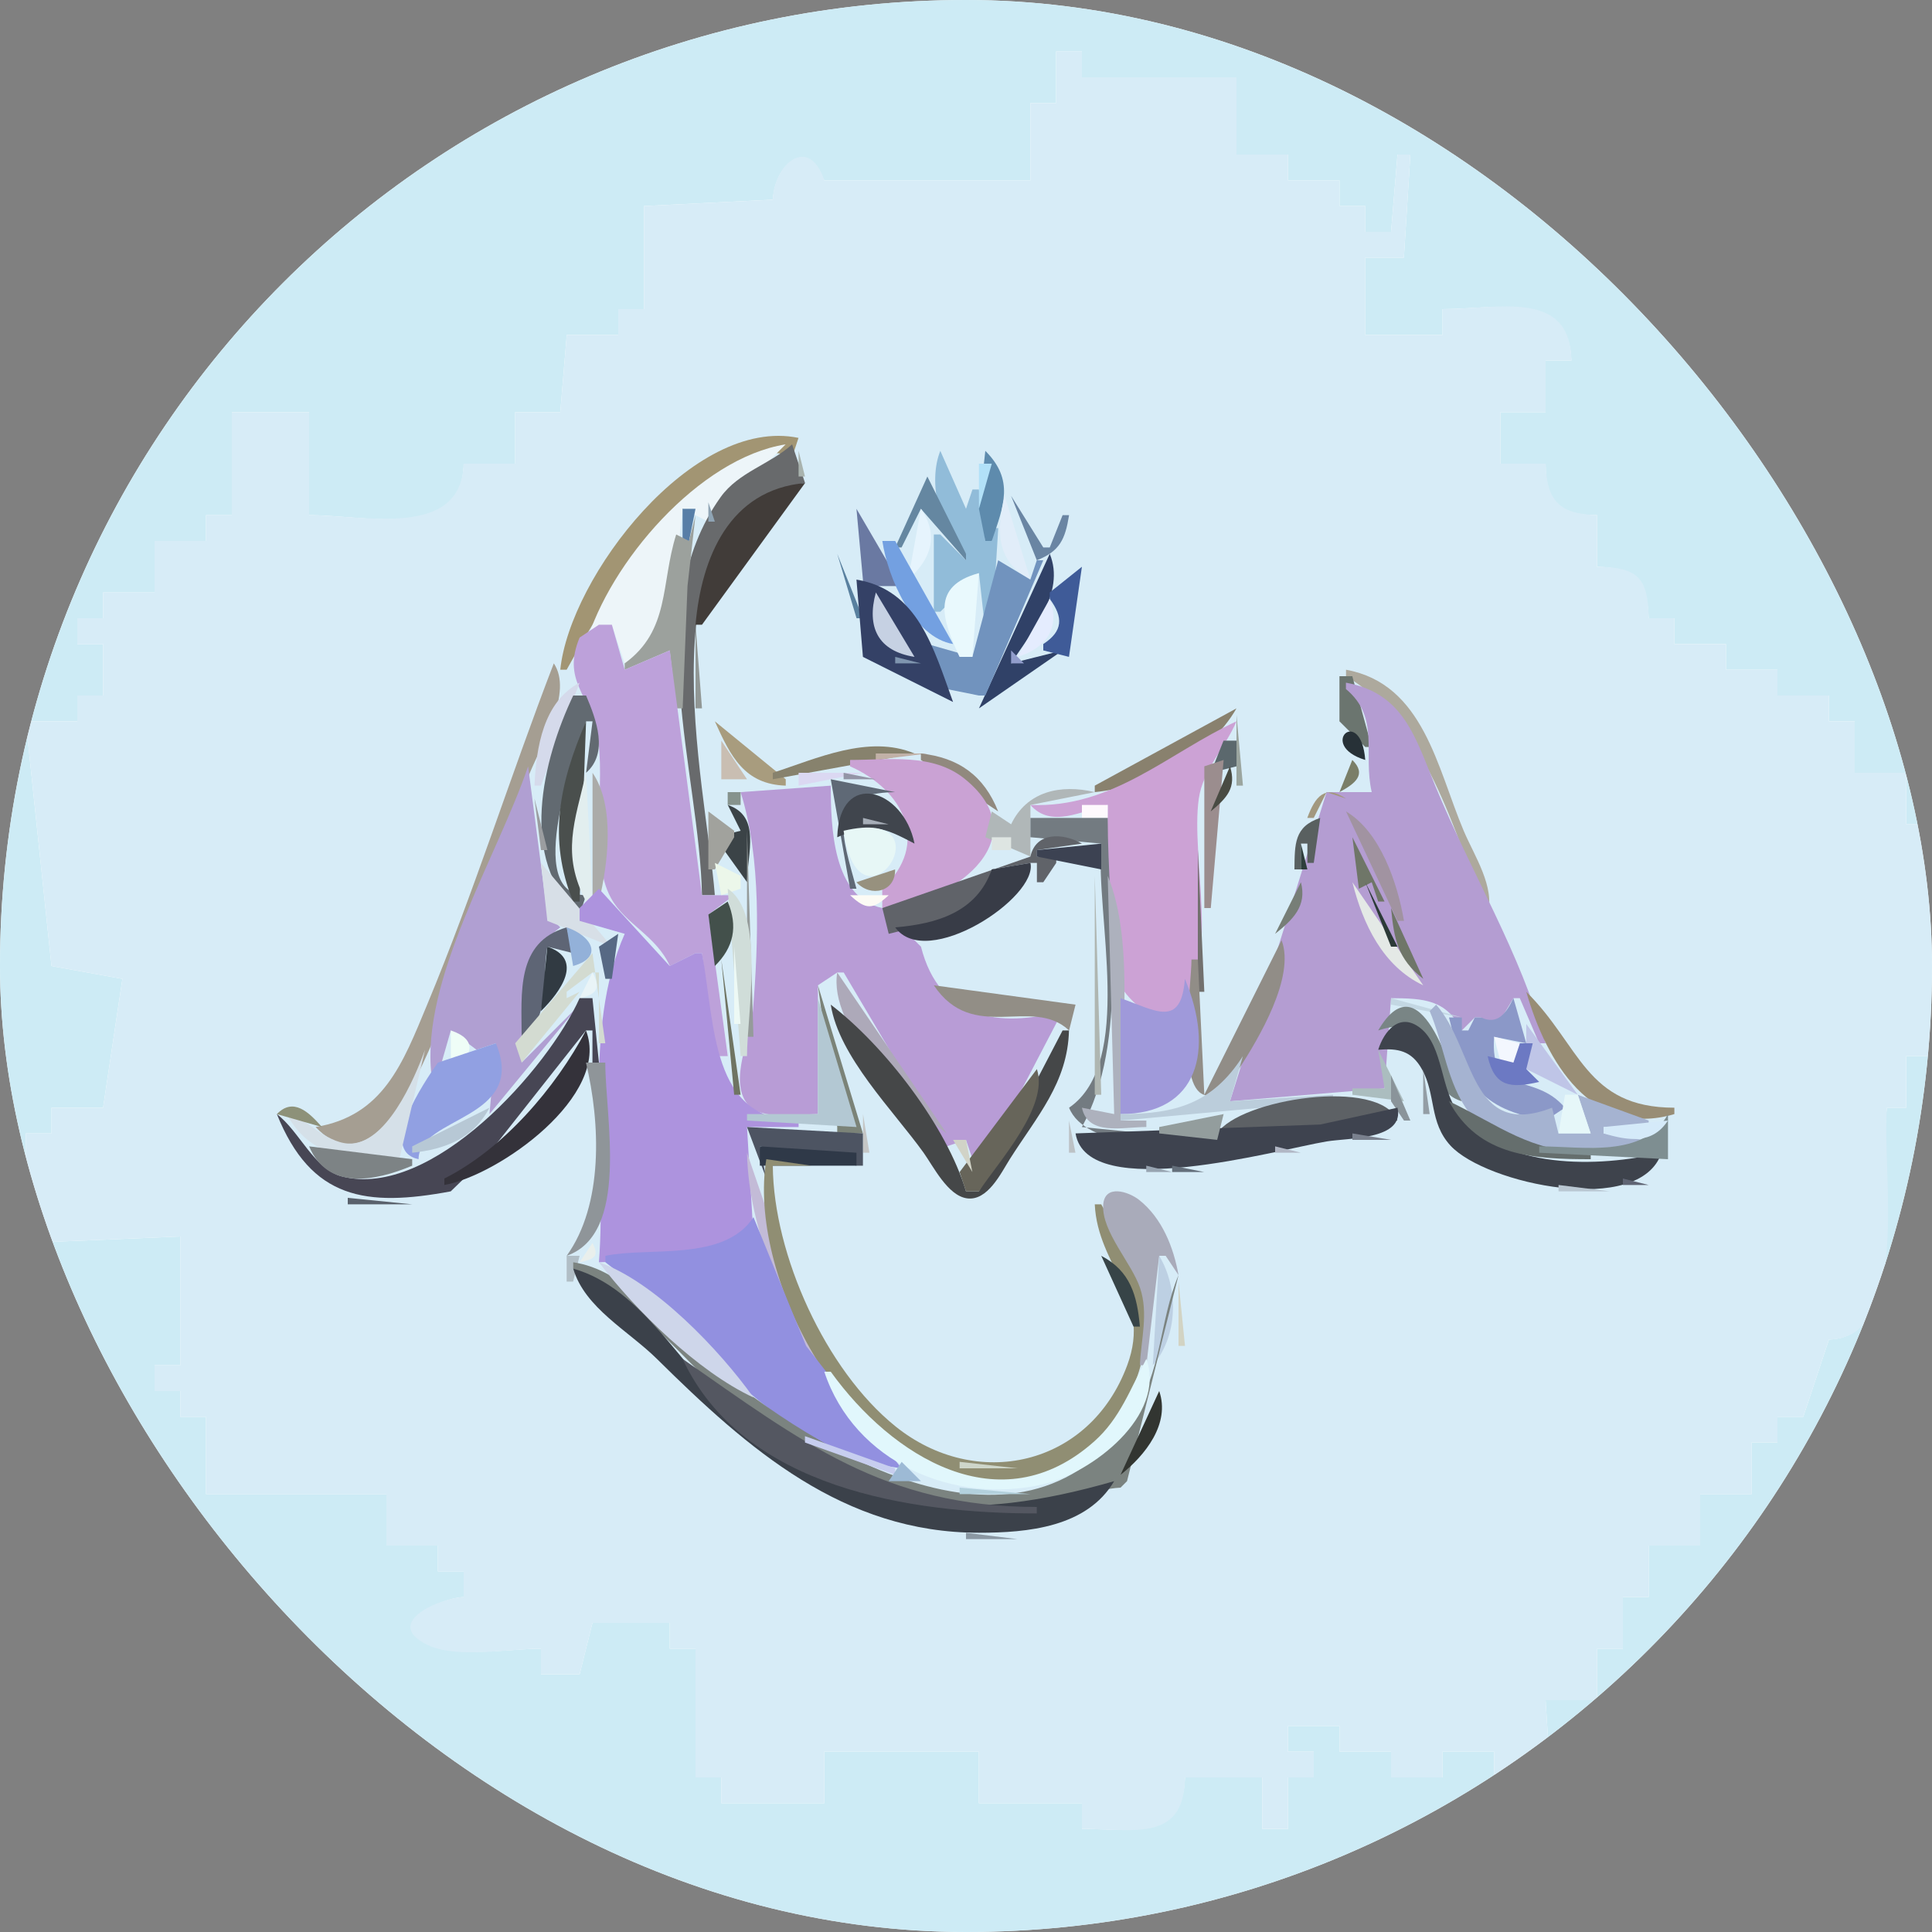 <svg width="20" height="20" viewBox="0 0 20 20" fill="none" xmlns="http://www.w3.org/2000/svg">
<rect x="0" y="0" width="20" height="20" fill="#808080" stroke="none"/>
<g clip-path="url(#clip0_12620_191788)">
<rect width="20" height="20" rx="10" fill="white"/>
<g clip-path="url(#clip1_12620_191788)">
<path d="M0 0V20H20V10.933H19.733V11.467H19.533C19.451 12.122 19.798 13.838 18.933 13.867L18.667 14.667H18.4V14.933H18.133V15.467H17.6V16H17.067V16.533H16.8V17.067H16.533V17.6H16L16.067 18.667H15.467V18.133H14.933V18.4H14.4V18.133H13.867V17.867H13.333V18.133H13.6V18.4H13.333V18.933H13.067V18.4H12.267C12.245 19.051 11.709 18.933 11.2 18.933V18.667H10.133V18.133H8.533V18.667H7.467V18.4H7.2V17.067H6.933V16.8H6.133L6 17.333H5.6V17.067C5.273 17.067 4.779 17.16 4.477 17.026C4.006 16.819 4.55 16.541 4.8 16.533V16.267H4.533V16H4V15.467H2.133V14.667H1.867V14.4H1.6V14.133H1.867V12.8L0.267 12.867V11.733H0.533V11.467H1.067L1.267 10.133L0.533 10L0.267 7.467H0.8V7.2H1.067V6.667H0.8V6.4H1.067V6.133H1.6V5.6H2.133V5.333H2.4V4.267H3.2V5.333C3.797 5.333 4.791 5.598 4.8 4.8H5.333V4.267H5.8L5.867 3.467H6.4V3.2H6.667V2.133L8 2.067C8.028 1.698 8.313 1.469 8.533 1.867H10.667V1.067H10.933V0.533H11.2V0.8H12.8V1.6H13.333V1.867H13.867V2.133H14.133V2.4H14.4L14.467 1.6H14.6L14.533 2.667H14.133V3.467H14.933V3.2C15.477 3.2 16.243 3.007 16.267 3.733H16V4.267H15.533V4.8H16C16.005 5.22 16.113 5.328 16.533 5.333V5.867C16.923 5.879 17.054 6.011 17.067 6.4H17.333V6.667H17.867V6.933H18.4V7.2H18.933V7.467H19.2V8H19.733V8.533H20V0H0Z" fill="#CDEBF5"/>
<path d="M10.933 0.533V1.067H10.667V1.867H8.533C8.376 1.392 8.012 1.694 8 2.067L6.667 2.133V3.2H6.4V3.467H5.867L5.8 4.267H5.333V4.8H4.8C4.775 5.581 3.773 5.333 3.2 5.333V4.267H2.4V5.333H2.133V5.6H1.6V6.133H1.067V6.4H0.8V6.667H1.067V7.2H0.8V7.467H0.267L0.533 10L1.267 10.133L1.067 11.467H0.533V11.733H0.267V12.867L1.867 12.8V14.133H1.6V14.4H1.867V14.667H2.133V15.467H4V16H4.533V16.267H4.8V16.533C4.575 16.536 3.948 16.793 4.421 17.026C4.72 17.174 5.271 17.067 5.6 17.067V17.333H6L6.133 16.8H6.933V17.067H7.2V18.4H7.467V18.667H8.533V18.133H10.133V18.667H11.2V18.933C11.736 18.933 12.259 19.075 12.267 18.4H13.067V18.933H13.333V18.4H13.6V18.133H13.333V17.867H13.867V18.133H14.4V18.4H14.933V18.133H15.467V18.667H16.067L16 17.6H16.533V17.067H16.8V16.533H17.067V16H17.6V15.467H18.133V14.933H18.4V14.667H18.667L18.933 13.867C19.787 13.857 19.48 12.14 19.533 11.467H19.733V10.933H20V8.533H19.733V8H19.2V7.467H18.933V7.2H18.4V6.933H17.867V6.667H17.333V6.4H17.067C17.062 5.98 16.953 5.872 16.533 5.867V5.333C16.144 5.321 16.013 5.189 16 4.8H15.533V4.267H16V3.733H16.267C16.258 2.987 15.502 3.2 14.933 3.2V3.467H14.133V2.667H14.533L14.6 1.6H14.467L14.4 2.4H14.133V2.133H13.867V1.867H13.333V1.6H12.8V0.8H11.2V0.533H10.933Z" fill="#D7ECF7"/>
<path d="M5.8 6.933H5.866C6.253 6.236 6.681 5.53 7.334 5.053C7.607 4.854 7.851 4.581 8.2 4.733L8.266 4.533C7.173 4.306 5.899 5.969 5.8 6.933Z" fill="#A29573"/>
<path d="M6.066 6.667H6.133L6.333 6.467L6.466 6.867C6.935 6.641 7.017 5.759 7.066 5.267L7.333 5.4L8.133 4.6C7.236 4.742 6.308 5.828 6.066 6.667Z" fill="#EDF5F9"/>
<path d="M8.2 4.6C7.972 4.807 7.646 4.886 7.46 5.146C6.623 6.317 7.24 7.978 7.267 9.267H7.4C7.309 8.102 6.604 5.275 8.334 5L8.2 4.6Z" fill="#686A6C"/>
<path d="M8.267 4.667V4.933H8.333L8.267 4.667Z" fill="#A9B3AE"/>
<path d="M9.734 4.667C9.603 4.995 9.724 5.502 10 5.733V5.8L9.734 5.533H9.667V6.333H9.734L10.134 5.933L10.2 6.533H10.267L10.334 5.467H10.267V5.6H10.2L10.134 5.067H10.067L10 5.267L9.734 4.667Z" fill="#91BCD9"/>
<path d="M10.2 4.667L10.134 5.267L10.2 5.6H10.267C10.391 5.233 10.502 4.97 10.2 4.667Z" fill="#5E8BAD"/>
<path d="M10.134 4.8V5.267L10.267 4.8H10.134Z" fill="#B2E1F8"/>
<path d="M9.6 4.933L9.267 5.667H9.333L9.533 5.267L10 5.8V5.733L9.6 4.933Z" fill="#6587A1"/>
<path d="M7.2 6.467H7.267L8.334 5C7.55 5.071 7.262 5.768 7.2 6.467Z" fill="#413C39"/>
<path d="M10.4 5.133C10.315 5.495 10.308 5.811 10.667 6L10.4 5.133Z" fill="#E1EDF9"/>
<path d="M10.467 5.133L10.733 5.8C10.972 5.707 11.027 5.581 11.067 5.333H11L10.867 5.667H10.8L10.467 5.133Z" fill="#6A85A3"/>
<path d="M7.333 5.2V5.4H7.4L7.333 5.2Z" fill="#8FA4B4"/>
<path d="M7.066 5.267V5.6H7.133L7.2 5.267H7.066Z" fill="#577EA7"/>
<path d="M8.866 5.267L8.933 6V6.067H9.333L8.866 5.267Z" fill="#6A79A2"/>
<path d="M9.534 5.267L9.4 6C9.64 5.788 9.722 5.544 9.534 5.267Z" fill="#E6F4FD"/>
<path d="M7.2 5.333L7.133 5.6L7 5.533C6.839 6.043 6.938 6.524 6.467 6.867V6.933L6.933 6.733L7 7.333H7.067L7.117 6.067L7.2 5.333Z" fill="#9CA19D"/>
<path d="M9.134 5.6C9.191 5.985 9.458 6.6 9.867 6.667L9.267 5.6H9.134Z" fill="#73A0E1"/>
<path d="M8.667 5.733L8.867 6.4H8.934L8.667 5.733Z" fill="#59809F"/>
<path d="M10.867 5.733L10.134 7.333L11.001 6.733L10.467 6.867C10.679 6.539 11.032 6.139 10.867 5.733Z" fill="#304167"/>
<path d="M10.333 5.8L10.066 6.8L9.6 6.667L9.8 7.133L10.133 7.2H10.2L10.8 5.8H10.733L10.666 6L10.333 5.8Z" fill="#7193BE"/>
<path d="M11.2 5.867L10.867 6.133V6.2C11.009 6.391 11.004 6.534 10.8 6.667V6.733L11.066 6.8L11.2 5.867Z" fill="#3F5B98"/>
<path d="M9.933 6.8H10.066L10.133 5.933C9.634 6.068 9.753 6.413 9.933 6.8Z" fill="#E9F9FD"/>
<path d="M8.866 6L8.933 6.8L9.866 7.267C9.662 6.704 9.502 6.106 8.866 6Z" fill="#344166"/>
<path d="M9.067 6.133C8.969 6.492 9.088 6.74 9.467 6.8L9.067 6.133Z" fill="#C6D1E3"/>
<path d="M10.867 6.2L10.533 6.8C10.823 6.714 10.982 6.499 10.867 6.2Z" fill="#E4ECFE"/>
<path d="M6.2 6.467L6 6.6C5.817 7.041 6.1 7.182 6.182 7.6C6.277 8.084 6.091 8.87 6.324 9.295C6.475 9.571 6.792 9.683 6.934 10L7.2 9.867H7.267L7.4 10.933H7.534L7.334 9.467L7.6 9.267H7.267L6.934 6.733L6.467 6.933L6.334 6.467H6.2Z" fill="#BDA1DA"/>
<path d="M7.2 6.467V7.333H7.267L7.2 6.467Z" fill="#919795"/>
<path d="M10.467 6.733V6.867H10.6L10.467 6.733Z" fill="#919DCB"/>
<path d="M9.267 6.8V6.867H9.533L9.267 6.8Z" fill="#7F95AF"/>
<path d="M5.733 6.867C5.281 8.04 4.904 9.242 4.422 10.4C4.169 11.009 3.968 11.551 3.267 11.667C3.697 12.119 4.082 11.605 4.286 11.2C4.791 10.197 5.052 9.042 5.485 8C5.613 7.692 5.932 7.164 5.733 6.867Z" fill="#A59E92"/>
<path d="M13.934 6.933V7C14.785 7.505 15.033 8.585 15.4 9.467C15.479 9.181 15.264 8.864 15.152 8.6C14.877 7.95 14.737 7.079 13.934 6.933Z" fill="#ADA99D"/>
<path d="M13.866 7V7.467L14.133 7.733H14.2L13.999 7H13.866Z" fill="#6B756F"/>
<path d="M5.533 8.133H5.6L6 7.067C5.624 7.268 5.551 7.735 5.533 8.133Z" fill="#D5DAEB"/>
<path d="M13.933 7.067V7.133C14.289 7.43 14.107 7.794 14.2 8.2H13.733L12.733 11.4L14.333 11.267L14.4 10.333C14.736 10.335 14.971 10.345 15.133 10.667L15.267 10.533H15.333L15.4 10.667H15.467L15.667 10.333H15.733L15.933 10.8H16C15.736 9.849 15.233 9.045 14.857 8.133C14.651 7.632 14.529 7.175 13.933 7.067Z" fill="#B49DD2"/>
<path d="M5.934 7.2C5.62 7.861 5.357 8.905 6 9.467L6.067 9.267C5.406 9.267 5.968 7.78 6.067 7.467H6.134L6.067 8C6.302 7.795 6.174 7.452 6.067 7.2H5.934Z" fill="#626A71"/>
<path d="M11.333 8.133V8.2C11.893 8.144 12.514 7.832 12.8 7.333L11.333 8.133Z" fill="#89816E"/>
<path d="M12.8 7.4V8.133H12.867L12.8 7.4Z" fill="#9BA59F"/>
<path d="M6.067 7.467C5.791 8.108 5.668 8.682 5.933 9.333H6L6.067 7.467Z" fill="#4A4F4D"/>
<path d="M7.4 7.467C7.564 7.832 7.707 8.119 8.134 8.133V8.067L7.4 7.467Z" fill="#A89C7E"/>
<path d="M10.667 8.333C10.881 8.578 11.198 8.393 11.467 8.333C11.467 8.852 11.385 9.713 11.593 10.188C11.663 10.346 12.03 10.69 12.202 10.489C12.644 9.975 12.322 8.878 12.41 8.267C12.453 7.967 12.685 7.739 12.8 7.467C12.095 7.794 11.518 8.368 10.667 8.333Z" fill="#CCA2D5"/>
<path d="M14.133 7.867C14.088 7.29 13.628 7.713 14.133 7.867Z" fill="#273137"/>
<path d="M7.467 7.667V8.067H7.733L7.467 7.667Z" fill="#C9BEB2"/>
<path d="M12.666 7.667L12.533 8L12.8 7.933V7.667H12.666Z" fill="#5B686D"/>
<path d="M8 8V8.067L9.467 7.8C8.992 7.601 8.456 7.852 8 8Z" fill="#87826D"/>
<path d="M9.066 7.8V7.867L9.6 7.8H9.066Z" fill="#C1B1A7"/>
<path d="M9.533 7.8V7.867L10.333 8.4C10.187 8.031 9.926 7.843 9.533 7.8Z" fill="#91897E"/>
<path d="M8.8 7.867V7.933C9.351 8.176 9.639 8.733 9.133 9.2V9.4C9.796 9.386 10.783 8.709 9.987 8.063C9.656 7.794 9.199 7.867 8.8 7.867Z" fill="#CAA2D4"/>
<path d="M12.667 7.867L12.467 7.933V9.4H12.534L12.667 7.867Z" fill="#9B8D8E"/>
<path d="M13.999 7.867L13.866 8.2C14.026 8.113 14.153 8.019 13.999 7.867Z" fill="#7A7E68"/>
<path d="M5.467 7.933C5.147 8.873 4.351 10.146 4.467 11.133H4.533L4.667 10.667L4.933 10.867L5.133 10.8L5.067 11.533L6 10.4L5.4 11L5.467 10.867C5.373 10.363 5.359 9.933 5.8 9.6L5.667 9.467L5.467 7.933Z" fill="#B09FD2"/>
<path d="M8.267 8V8.133L8.933 8H8.267Z" fill="#DBD8F2"/>
<path d="M12.733 7.933L12.533 8.4C12.702 8.26 12.802 8.153 12.733 7.933Z" fill="#494B43"/>
<path d="M6.067 8C5.949 8.51 5.808 8.838 6.067 9.333H6.134L6.067 8Z" fill="#E2EEEF"/>
<path d="M6.134 8V9.333H6.2C6.294 8.942 6.37 8.346 6.134 8Z" fill="#ABABA9"/>
<path d="M8.733 8V8.067H9.067L8.733 8Z" fill="#9395A6"/>
<path d="M7.667 8.2C7.883 8.891 7.852 9.745 7.794 10.467C7.773 10.735 7.543 11.183 7.736 11.427C7.876 11.605 8.267 11.533 8.467 11.533V10.2L8.667 10.067H8.734L9.8 11.867L10 11.8L10.067 12H10.2L11 10.467C10.349 10.639 9.727 10.561 9.534 9.8L9.134 9.4C8.619 9.293 8.601 8.56 8.6 8.133L7.667 8.2Z" fill="#B89CD6"/>
<path d="M8.6 8.067L8.8 9.2H8.866C8.723 8.663 8.531 8.209 9.266 8.2L8.6 8.067Z" fill="#5F6976"/>
<path d="M10.467 8.533L10.267 8.4L10.2 8.667L10.667 8.867V8.333L11.334 8.2C10.976 8.114 10.628 8.194 10.467 8.533Z" fill="#B0B7B8"/>
<path d="M13.533 8.467H13.6L13.733 8.2L13.933 8.267C13.714 8.119 13.615 8.245 13.533 8.467Z" fill="#A2987F"/>
<path d="M7.533 8.2V8.333H7.667V8.2H7.533Z" fill="#86938D"/>
<path d="M8.667 8.667C9.02 8.514 9.14 8.56 9.467 8.733C9.354 8.163 8.69 7.958 8.667 8.667Z" fill="#40454D"/>
<path d="M5.533 8.267L5.6 8.8H5.667L5.533 8.267Z" fill="#9B9DA0"/>
<path d="M7.534 8.333L7.667 8.6L7.4 8.667L7.734 9.133C7.736 8.829 7.881 8.45 7.534 8.333Z" fill="#3B4347"/>
<path d="M11.2 8.333V8.467H11.467V8.333H11.2Z" fill="#FEF9FD"/>
<path d="M7.333 8.4V9H7.4L7.6 8.667V8.6L7.333 8.4Z" fill="#A1A29D"/>
<path d="M13.934 8.4L14.467 9.533H14.534C14.466 9.139 14.29 8.612 13.934 8.4Z" fill="#A193A1"/>
<path d="M8.934 8.467V8.533H9.2L8.934 8.467Z" fill="#A7AEB8"/>
<path d="M10.667 8.467V8.667L11.4 8.733C11.338 9.477 11.746 11 11.067 11.467C11.236 11.888 12.127 11.866 12.534 11.867V11.8L11.2 11.667C11.689 10.771 11.467 9.491 11.467 8.467H10.667Z" fill="#737B81"/>
<path d="M13.4 9H13.467V8.733H13.534V8.933H13.6L13.667 8.467C13.397 8.556 13.403 8.738 13.4 9Z" fill="#596060"/>
<path d="M8.733 8.6C9.862 8.335 8.896 9.778 8.733 8.6Z" fill="#E7F7F6"/>
<path d="M7.733 8.6V10.733H7.8L7.733 8.6Z" fill="#959B9A"/>
<path d="M10.267 8.667V8.8H10.467V8.667H10.267Z" fill="#DEE5E2"/>
<path d="M10.667 8.867L9.134 9.4L9.2 9.667C9.643 9.552 10.159 9.52 10.267 9L10.667 8.933H10.734V9.133H10.8L10.934 8.933V8.867H10.734V8.8L11.2 8.733C11.002 8.619 10.722 8.611 10.667 8.867Z" fill="#606369"/>
<path d="M14 8.667L14.067 9.2L14.2 9.133L14.267 9.333H14.333L14 8.667Z" fill="#6F7668"/>
<path d="M10.733 8.8V8.867L11.4 9V8.733L10.733 8.8Z" fill="#3C4252"/>
<path d="M13.467 8.733V9H13.534L13.467 8.733Z" fill="#2E3E3C"/>
<path d="M12.4 8.8V10.267H12.467L12.4 8.8Z" fill="#72706E"/>
<path d="M5.6 8.933L5.666 9.533L6.333 9.8L5.6 8.933Z" fill="#D7DFE7"/>
<path d="M7.4 8.933L7.467 9.267L7.667 9.2V9.067L7.4 8.933Z" fill="#ECF7EA"/>
<path d="M10.667 8.933L10.267 9C10.113 9.44 9.701 9.564 9.267 9.6C9.59 10.052 10.747 9.291 10.667 8.933Z" fill="#383C47"/>
<path d="M9.266 9L8.866 9.133C9.012 9.293 9.272 9.234 9.266 9Z" fill="#97917E"/>
<path d="M11.333 9.067V11.333H11.4L11.333 9.067Z" fill="#AFB6B1"/>
<path d="M11.467 9.067L11.534 11.533L11.2 11.467C11.263 11.761 11.616 11.667 11.867 11.667V11.6H11.6C11.6 10.86 11.753 9.749 11.467 9.067Z" fill="#ADB1BD"/>
<path d="M13.467 9.133L13.2 9.667C13.386 9.519 13.531 9.378 13.467 9.133Z" fill="#777E77"/>
<path d="M14 9.133C14.109 9.567 14.316 10.003 14.733 10.2L14 9.133Z" fill="#E4E9E6"/>
<path d="M14.134 9.133L14.4 9.8H14.467L14.134 9.133Z" fill="#2C3A38"/>
<path d="M6.2 9.2L6 9.4V9.533L6.467 9.667C6.021 10.669 6.285 11.987 6.2 13.067L6.931 13.04L7.8 12.8L7.733 11.667H8.267V11.6C7.357 11.599 7.406 10.617 7.267 9.867H7.2L6.933 10L6.2 9.2Z" fill="#AD93DE"/>
<path d="M7.533 9.2L7.667 10.933H7.733C7.733 10.5 7.926 9.455 7.533 9.2Z" fill="#D0DDD9"/>
<path d="M8.8 9.267C8.963 9.42 9.036 9.42 9.2 9.267H8.8Z" fill="#FCFBF5"/>
<path d="M7.533 9.333L7.333 9.467L7.4 10C7.596 9.807 7.641 9.59 7.533 9.333Z" fill="#43504B"/>
<path d="M14.4 9.4C14.431 9.723 14.469 9.928 14.734 10.133L14.4 9.4Z" fill="#6F7668"/>
<path d="M5.4 10.733C5.708 10.549 5.606 10.126 5.666 9.8L5.933 9.867L5.866 9.6C5.339 9.753 5.4 10.278 5.4 10.733Z" fill="#5E6575"/>
<path d="M5.866 9.6L5.933 10C6.257 9.908 6.119 9.684 5.866 9.6Z" fill="#93B1D9"/>
<path d="M6.4 9.667L6.2 9.8L6.267 10.133H6.334L6.4 9.667Z" fill="#576984"/>
<path d="M13.267 9.733L12.467 11.333L12.4 9.933H12.334C12.334 10.194 12.189 11.178 12.439 11.322C12.605 11.416 12.754 11.175 12.826 11.065C13.033 10.745 13.41 10.112 13.267 9.733Z" fill="#918D87"/>
<path d="M5.666 9.8L5.6 10.467C5.807 10.264 6.046 9.928 5.666 9.8Z" fill="#313A42"/>
<path d="M7.6 9.8V10.6H7.666L7.6 9.8Z" fill="#EDF9F5"/>
<path d="M6.133 9.867L5.333 10.8L5.4 11L6 10.267L5.866 10.333V10.267L6.133 10.067H6.2V10.8H6.266L6.133 9.867Z" fill="#D3DBD1"/>
<path d="M7.467 9.933L7.6 11.333H7.667L7.467 9.933Z" fill="#6F7463"/>
<path d="M6.133 10.067L6 10.333C6.177 10.296 6.224 10.227 6.133 10.067Z" fill="#E9F4F7"/>
<path d="M8.667 10.067C8.574 10.636 9.365 11.421 9.8 11.733L8.667 10.067Z" fill="#ADA9B9"/>
<path d="M12.266 10.133C12.227 10.649 11.958 10.458 11.6 10.333V11.533C12.405 11.533 12.575 10.87 12.266 10.133Z" fill="#9F99DA"/>
<path d="M8.467 10.2L8.667 11.667V11.733H8.933L8.467 10.2Z" fill="#7B8378"/>
<path d="M9.667 10.2C10.075 10.808 10.683 10.306 11.067 10.667L11.134 10.4L9.667 10.2Z" fill="#928E86"/>
<path d="M15.8 10.267C16.007 10.991 16.475 11.787 17.333 11.533V11.467C16.413 11.466 16.36 10.819 15.8 10.267Z" fill="#988D75"/>
<path d="M6 10.333C5.678 11.056 4.47 12.421 3.539 12.178C3.25 12.103 3.1 11.71 2.866 11.533C3.222 12.418 3.791 12.496 4.666 12.333L5.025 11.985L6.066 10.667H6.133V11H6.2L6.133 10.333H6Z" fill="#474654"/>
<path d="M8.467 10.333V11.533H7.733V11.6L8.867 11.667L8.467 10.333Z" fill="#B3C8D3"/>
<path d="M14.4 10.333V10.4L15.134 10.533L14.4 10.333Z" fill="#C3D7E3"/>
<path d="M15.667 10.333C15.591 10.489 15.505 10.613 15.333 10.533H15.267L15.2 10.667H15.133V10.533H15C15.165 11.229 15.313 11.472 16 11.6L16.2 11.467C15.88 11.087 15.421 11.371 15.467 10.733L15.8 10.8L15.667 10.333Z" fill="#8B98C8"/>
<path d="M8.6 10.4C8.684 10.938 9.248 11.496 9.561 11.933C9.664 12.078 9.812 12.377 10.009 12.405C10.223 12.436 10.361 12.146 10.453 12C10.732 11.559 11.053 11.208 11.066 10.667H11L10.133 12.333H10C9.8 11.657 9.156 10.826 8.6 10.4Z" fill="#454748"/>
<path d="M14.267 10.667C14.987 10.434 14.657 11.261 15.133 11.4C15.022 11.072 14.7 9.926 14.267 10.667Z" fill="#798585"/>
<path d="M14.867 10.4L14.8 10.467C14.946 10.81 14.979 11.214 15.209 11.519C15.593 12.03 16.442 11.867 17 11.867V11.8L16.6 11.733V11.667H17.067V11.6L16.333 11.333L16.466 11.733H16.133L16.067 11.467C15.21 11.801 15.271 10.858 14.867 10.4Z" fill="#A5B3D1"/>
<path d="M14.267 10.867C14.469 10.85 14.613 10.875 14.721 11.071C14.867 11.335 14.793 11.617 15.015 11.859C15.381 12.257 16.979 12.601 17.2 11.933C16.546 12.089 15.559 12.112 15.104 11.53C14.91 11.283 14.943 10.831 14.704 10.643C14.487 10.472 14.327 10.677 14.267 10.867Z" fill="#3E434C"/>
<path d="M15.8 10.6V11.067L16.333 11.333L15.8 10.6Z" fill="#BFC5E7"/>
<path d="M4.667 10.667V11.067C4.901 10.937 4.947 10.761 4.667 10.667Z" fill="#EFFDF7"/>
<path d="M6.066 10.667C5.75 11.263 5.209 11.894 4.6 12.2V12.267C5.164 12.166 6.327 11.342 6.066 10.667Z" fill="#34323A"/>
<path d="M15.467 10.733L15.534 11H15.667L15.733 10.933V10.8L15.467 10.733Z" fill="#F3F7FE"/>
<path d="M4.533 11C4.385 11.211 3.911 11.909 4.333 12C4.333 11.556 5.466 11.592 5.133 10.8L4.533 11Z" fill="#91A0E2"/>
<path d="M15.734 10.8L15.667 11L15.4 10.933C15.47 11.253 15.637 11.268 15.934 11.2L15.8 11.067L15.867 10.8H15.734Z" fill="#6C79C3"/>
<path d="M4.4 10.867C4.291 11.166 3.996 11.86 3.604 11.838C3.371 11.825 3.138 11.569 2.934 11.467C3.184 11.998 3.61 12 4.134 12L4.4 10.867Z" fill="#D5E0E8"/>
<path d="M14.267 10.867L14.333 11.267H14V11.333L14.533 11.4L14.267 10.867Z" fill="#ABBDBF"/>
<path d="M12.866 10.933C12.549 11.427 12.165 11.533 11.6 11.533V11.6L13.8 11.4V11.333L12.733 11.4L12.866 10.933Z" fill="#BBCDDB"/>
<path d="M6.066 11C6.216 11.628 6.248 12.47 5.866 13C6.521 12.77 6.266 11.574 6.266 11H6.066Z" fill="#8F9599"/>
<path d="M10.734 11.067L9.934 12.133L10 12.333H10.134C10.344 12.015 10.86 11.457 10.734 11.067Z" fill="#67655A"/>
<path d="M14.733 11.067V11.533H14.8L14.733 11.067Z" fill="#939DA5"/>
<path d="M14.4 11.133V11.4L14.534 11.6H14.6L14.4 11.133Z" fill="#8A949A"/>
<path d="M12.6 11.733L14.466 11.6C14.285 11.149 12.831 11.376 12.6 11.733Z" fill="#5D6165"/>
<path d="M16.201 11.333L16.134 11.733H16.467L16.334 11.333H16.201Z" fill="#E6F7F9"/>
<path d="M2.866 11.533L3.333 11.667C3.196 11.512 3.037 11.357 2.866 11.533Z" fill="#8D9179"/>
<path d="M15 11.4C15.305 11.974 15.881 12 16.467 12V11.933C15.841 11.928 15.53 11.655 15 11.4Z" fill="#656E6D"/>
<path d="M4.267 11.867V11.933C4.611 11.898 4.903 11.782 5.067 11.467L4.267 11.867Z" fill="#B7C8D5"/>
<path d="M14.467 11.467L13.667 11.641L11.134 11.733C11.255 12.461 13.219 11.902 13.734 11.816C13.965 11.778 14.542 11.8 14.467 11.467Z" fill="#3E434F"/>
<path d="M8.934 11.533V11.933H9L8.934 11.533Z" fill="#C5C6C5"/>
<path d="M12 11.667V11.733L12.6 11.8L12.667 11.533L12 11.667Z" fill="#939D9D"/>
<path d="M17.267 11.533C17.019 11.994 16.385 11.867 15.934 11.867V11.933L17.267 12V11.533Z" fill="#7E8E91"/>
<path d="M11.066 11.6V11.933H11.133L11.066 11.6Z" fill="#BCC2C6"/>
<path d="M16.6 11.667V11.733C16.861 11.81 17.106 11.847 17.266 11.6L16.6 11.667Z" fill="#D5EAF9"/>
<path d="M7.733 11.667L7.933 12.2L7.867 11.867L8.867 12.067H8.933V11.733L7.733 11.667Z" fill="#4D5462"/>
<path d="M14 11.733V11.8H14.4L14 11.733Z" fill="#7A818E"/>
<path d="M9.866 11.8L10.066 12.133L10 11.8H9.866Z" fill="#D1D3C7"/>
<path d="M3.2 11.867C3.391 12.323 3.877 12.231 4.267 12.067V12L3.2 11.867Z" fill="#7D8385"/>
<path d="M7.866 11.867V12.067H7.933H8.866V11.933L7.866 11.867Z" fill="#2F3948"/>
<path d="M13.2 11.867V11.933H13.467L13.2 11.867Z" fill="#B1B7C5"/>
<path d="M7.733 11.933C7.751 12.768 8.146 13.519 8.467 14.267H8.533L7.733 11.933Z" fill="#C3BBD7"/>
<path d="M7.933 12C7.736 13.197 8.745 15.094 10 15.311C11.108 15.504 11.99 14.552 11.851 13.467C11.806 13.111 11.563 12.778 11.4 12.467H11.333C11.363 13.113 11.929 13.432 11.669 14.133C11.279 15.184 10.103 15.437 9.269 14.765C8.546 14.182 8.007 12.989 8 12.067H8.4L7.933 12Z" fill="#908E73"/>
<path d="M11.866 12.067V12.133H12.133L11.866 12.067Z" fill="#97A4B1"/>
<path d="M12.134 12.067V12.133H12.467L12.134 12.067Z" fill="#646F7B"/>
<path d="M16.8 12.2V12.267H17.067L16.8 12.2Z" fill="#5F6473"/>
<path d="M11.8 14.133H11.867L12 13H12.067L12.2 13.2C12.149 12.913 12.031 12.611 11.793 12.422C11.682 12.334 11.432 12.253 11.42 12.477C11.406 12.752 11.715 13.075 11.802 13.333C11.89 13.595 11.812 13.865 11.8 14.133Z" fill="#A9ABBA"/>
<path d="M16.134 12.267V12.333H16.667L16.134 12.267Z" fill="#B9C7D2"/>
<path d="M3.6 12.4V12.467H4.266L3.6 12.4Z" fill="#5A616C"/>
<path d="M7.8 12.6C7.498 13.065 6.716 12.906 6.267 13V13.067C7.229 13.8 8.042 15.042 9.333 15.2L8.345 13.933L7.8 12.6Z" fill="#9290E0"/>
<path d="M6.133 12.867L6 13.067C6.15 13.035 6.208 13.009 6.133 12.867Z" fill="#E9EFEC"/>
<path d="M5.866 13V13.267H5.933L6 13H5.866Z" fill="#B1BEC6"/>
<path d="M11.4 13L11.734 13.733H11.8C11.772 13.409 11.7 13.157 11.4 13Z" fill="#374447"/>
<path d="M12 13L11.934 14.133C12.195 13.831 12.204 13.34 12 13Z" fill="#BDD0E3"/>
<path d="M5.934 13.067V13.133C6.757 13.515 7.303 14.421 8.067 14.917C8.845 15.422 9.875 15.684 10.8 15.593C11.081 15.566 11.317 15.414 11.6 15.4L11.667 15.333L12.2 13.2C11.999 13.679 12.032 14.198 11.717 14.666C10.548 16.399 8.302 14.951 7.2 13.981C6.816 13.643 6.466 13.147 5.934 13.067Z" fill="#7B8380"/>
<path d="M6.2 13.067C6.583 13.568 7.225 14.2 7.8 14.467C7.455 13.98 6.769 13.26 6.2 13.067Z" fill="#CED6EA"/>
<path d="M5.934 13.133C6.053 13.54 6.507 13.777 6.8 14.067C7.746 15.002 8.731 15.867 10.134 15.867C10.639 15.867 11.252 15.81 11.534 15.333C10.054 15.759 8.834 15.723 7.6 14.647C7.064 14.18 6.655 13.335 5.934 13.133Z" fill="#3B414A"/>
<path d="M12.2 13.267V13.933H12.267L12.2 13.267Z" fill="#D2D3C3"/>
<path d="M7.066 14.067C7.693 15.411 9.434 15.667 10.733 15.667V15.6C9.154 15.6 8.303 14.927 7.066 14.067Z" fill="#545761"/>
<path d="M11.867 14.067C11.704 14.371 11.595 14.683 11.33 14.919C10.353 15.793 9.228 15.073 8.6 14.2H8.533C8.845 15.14 9.874 15.579 10.8 15.365C11.303 15.248 12.075 14.656 11.867 14.067Z" fill="#E1F7FC"/>
<path d="M12 14.4L11.6 15.267C11.855 15.066 12.117 14.738 12 14.4Z" fill="#323531"/>
<path d="M8.333 14.867V14.933L9.266 15.267V15.2L8.333 14.867Z" fill="#C7CEEF"/>
<path d="M9.334 15.133L9.2 15.333H9.534L9.334 15.133Z" fill="#9DBAD5"/>
<path d="M9.934 15.133V15.2H10.534L9.934 15.133Z" fill="#CED6CA"/>
<path d="M9.934 15.4V15.467H10.667L9.934 15.4Z" fill="#B3D1DD"/>
<path d="M10 15.867V15.933H10.533L10 15.867Z" fill="#8B98A3"/>
</g>
</g>
<defs>
<clipPath id="clip0_12620_191788">
<rect width="20" height="20" rx="10" fill="white"/>
</clipPath>
<clipPath id="clip1_12620_191788">
<rect width="20" height="20" fill="white"/>
</clipPath>
</defs>
</svg>
